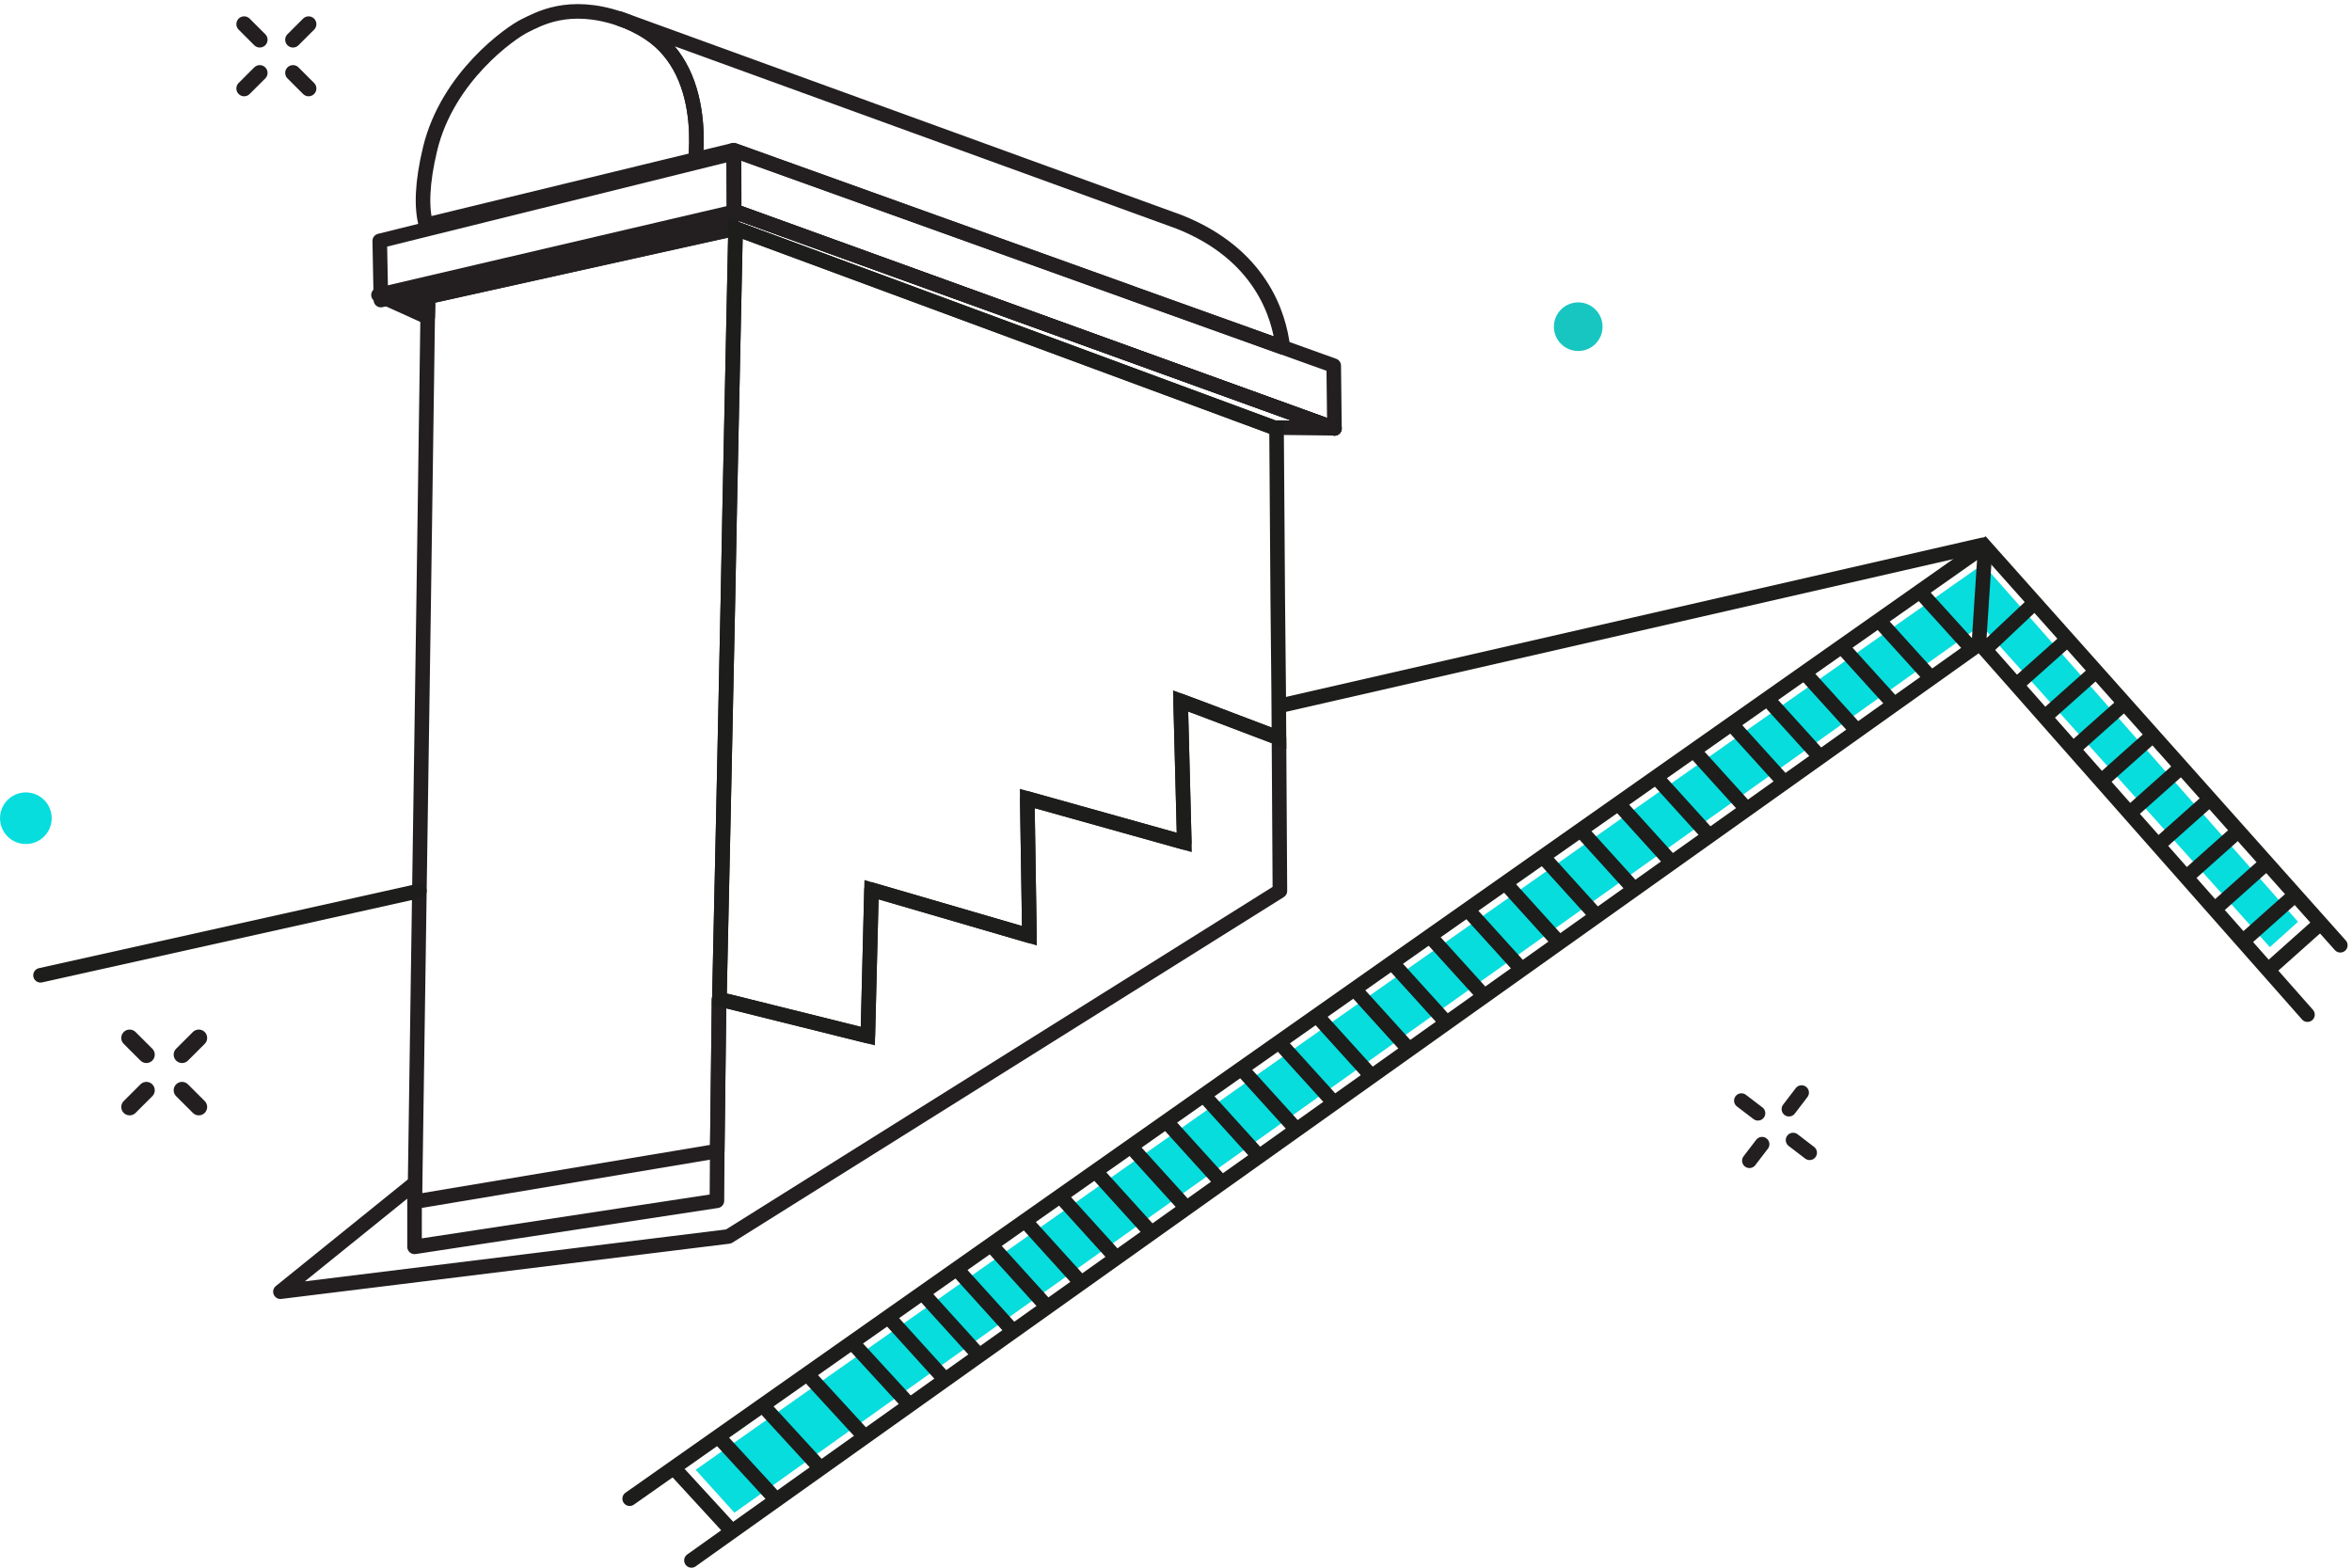 <svg xmlns="http://www.w3.org/2000/svg" width="384" height="256" viewBox="0 0 384 256">
  <g fill="none" fill-rule="evenodd" transform="translate(0 1)">
    <polygon stroke="#231F20" stroke-linejoin="round" stroke-width="2.38" points="120 34.18 62.188 48 62 38.34 69.908 36.379 113.659 25.532 119.836 24 119.876 34.14"/>
    <path stroke="#231F20" stroke-linejoin="round" stroke-width="2.38" d="M113.558,25.034 L69.552,35.722 C68.769,32.983 68.889,28.819 70.221,23.306 C73.073,11.497 83.431,4.296 85.665,3.21 C87.899,2.129 92.787,-0.764 101.185,2.064 C102.731,2.582 104.322,3.324 105.932,4.38 C108.491,6.059 110.236,8.295 111.413,10.69 C114.011,16.009 113.832,22.16 113.558,25.034 Z"/>
    <path stroke="#231F20" stroke-linejoin="round" stroke-width="2.38" d="M209.445,55.724 L184.729,46.863 L184.714,46.849 L119.774,23.525 L113.555,25.034 C113.829,22.161 114.009,16.005 111.416,10.691 C110.234,8.295 108.493,6.059 105.93,4.376 C104.324,3.325 102.733,2.583 101.182,2.065 L101.177,2.035 L192.544,35.244 C205.864,40.543 208.831,50.504 209.445,55.724 Z"/>
    <polygon stroke="#231F20" stroke-linejoin="round" stroke-width="2.38" points="217.87 68.958 120.061 33.532 119.936 33.557 119.811 33.518 119.771 23.527 184.717 46.85 184.727 46.86 209.447 55.725 217.75 58.708"/>
    <polygon stroke="#231F20" stroke-linejoin="round" stroke-width="2.38" points="217.87 68.958 119.936 33.557 120.061 33.532"/>
    <polygon stroke="#231F20" stroke-linejoin="round" stroke-width="2.38" points="208.963 144.486 118.943 200.914 45.784 209.933 67.682 192.248 67.682 202.607 117.048 195.086 117.103 186.968 117.402 162.166 117.447 162.221 118.893 162.515 141.689 168.192 142.287 144.286 168.07 151.807 167.716 129.395 193.354 136.567 192.805 115.45 192.755 113.463 196.096 114.708 208.813 119.534"/>
    <polygon stroke="#231F20" stroke-linejoin="round" stroke-width="2.38" points="120.045 36.313 119.297 36.512 119.297 36.462"/>
    <polygon stroke="#231F20" stroke-linejoin="round" stroke-width="2.38" points="120.093 36.313 119.145 81.535 118.846 96.875 118.098 132.584 117.45 162.217 117.4 162.168 117.101 186.97 67.73 195.237 68.478 143.939 69.176 96.875 69.824 50.806 69.874 48.814 69.874 47.469 119.295 36.512 120.043 36.313"/>
    <polygon stroke="#231F20" stroke-linejoin="round" stroke-width="2.38" points="217.836 68.934 209.259 68.834 208.012 68.834 120.091 36.312 120.047 36.312 119.294 36.461 69.873 47.468 67.234 48.116 69.873 48.813 69.823 50.805 61.794 47.169 119.942 33.573"/>
    <polygon stroke="#231F20" stroke-linejoin="round" stroke-width="2.38" points="217.87 68.958 119.936 33.557 120.061 33.532"/>
    <path stroke="#231F20" stroke-linecap="round" stroke-width="2.545" d="M50.382 2.943L47.834 5.488M42.41 10.905L39.862 13.45M50.382 13.449L47.834 10.904M42.41 5.487L39.862 2.942"/>
    <path stroke="#231F20" stroke-linecap="round" stroke-width="2.735" d="M32.456 168.493L29.723 171.222M23.899 177.038L21.166 179.767M32.456 179.767L29.723 177.038M23.899 171.221L21.166 168.492"/>
    <path fill="#17C6C1" d="M261.642,52.348 C261.642,54.54 259.867,56.318 257.673,56.318 C255.478,56.318 253.698,54.54 253.698,52.348 C253.698,50.162 255.478,48.379 257.673,48.379 C259.867,48.379 261.642,50.162 261.642,52.348"/>
    <path fill="#07DDDD" d="M8.441,132.613 C8.441,134.944 6.551,136.827 4.217,136.827 C1.894,136.827 0.003,134.944 0.003,132.613 C0.003,130.283 1.894,128.4 4.217,128.4 C6.551,128.4 8.441,130.283 8.441,132.613"/>
    <polygon fill="#07DDDD" points="375.189 149.524 370.591 153.668 323.439 101.095 119.905 246.024 113.577 239.017 323.738 91.124"/>
    <path stroke="#231F20" stroke-linecap="round" stroke-width="2.4" d="M294.136 177.422L292.076 180.117M287.683 185.851L285.623 188.541M295.446 187.237L292.753 185.175M287.011 180.788L284.313 178.731"/>
    <polyline stroke="#1D1D1B" stroke-linecap="round" stroke-width="2.38" points="102.804 243.733 323.997 88.156 382.09 153.359"/>
    <polyline stroke="#1D1D1B" stroke-linecap="round" stroke-width="2.38" points="112.89 253.811 323.231 104.091 376.731 164.687"/>
    <path stroke="#1D1D1B" stroke-linecap="round" stroke-width="2.38" d="M68.47,144.481 L6.617,158.261"/>
    <polygon stroke="#1D1D1B" stroke-linecap="round" stroke-width="2.38" points="196.096 114.705 192.755 113.46 192.805 115.447 193.353 136.569 167.72 129.393 168.069 151.804 142.286 144.284 141.688 168.19 118.898 162.517 117.446 162.218 118.095 132.585 118.848 96.876 119.142 81.536 120.094 36.314 208.015 68.836 208.414 68.836 208.613 96.876 208.763 111.817 208.813 119.536"/>
    <path stroke="#1D1D1B" stroke-linecap="round" stroke-width="2.38" d="M323.766,87.965 L208.96,114.252"/>
    <path stroke="#1D1D1B" stroke-width="2.38" d="M109.827 238.51L119.617 249.173M117.239 233.573L127.029 244.236M124.657 228.637L134.441 239.3M132.069 223.7L141.858 234.363M139.086 218.17L148.876 228.838M145.067 214.109L154.114 224.095M150.848 210.408L159.894 220.393M156.634 206.707L165.675 216.692M162.005 202.524L171.051 212.509M167.367 198.394L176.408 208.38M173.021 194.231L182.068 204.217M178.68 190.073L187.722 200.058M184.335 185.91L193.381 195.895M190.291 182.004L199.332 191.99M196.617 177.952L205.659 187.938M202.719 173.571L211.766 183.556M208.821 169.183L217.868 179.169M214.928 164.796L223.97 174.782M221.031 160.414L230.072 170.4M227.133 156.027L236.179 166.013M233.235 151.64L242.281 161.626M239.338 147.258L248.384 157.239M245.445 142.871L254.486 152.857M251.547 138.484L260.588 148.469M257.649 134.097L266.696 144.083M263.751 129.715L272.798 139.7M269.853 125.328L278.9 135.313M275.96 120.941L285.002 130.927M282.063 116.559L291.109 126.544M288.35 112.915L297.397 122.901M294.418 108.64L303.465 118.626M300.481 104.365L309.528 114.351M306.55 100.09L315.596 110.076M313.285 95.411L322.331 105.392M324.126 88.194L323.068 104.36M332.22 97.391L324.186 104.971M337.509 103.456L329.25 110.817M342.106 108.713L333.848 116.075M346.704 113.971L338.445 121.332M351.301 119.229L343.042 126.59M355.898 124.486L347.635 131.847M360.496 129.744L352.232 137.105M365.088 134.997L356.83 142.363M369.686 140.254L361.427 147.62M374.546 145.274L366.283 152.635M378.695 149.914L370.437 157.275"/>
  </g>
</svg>
